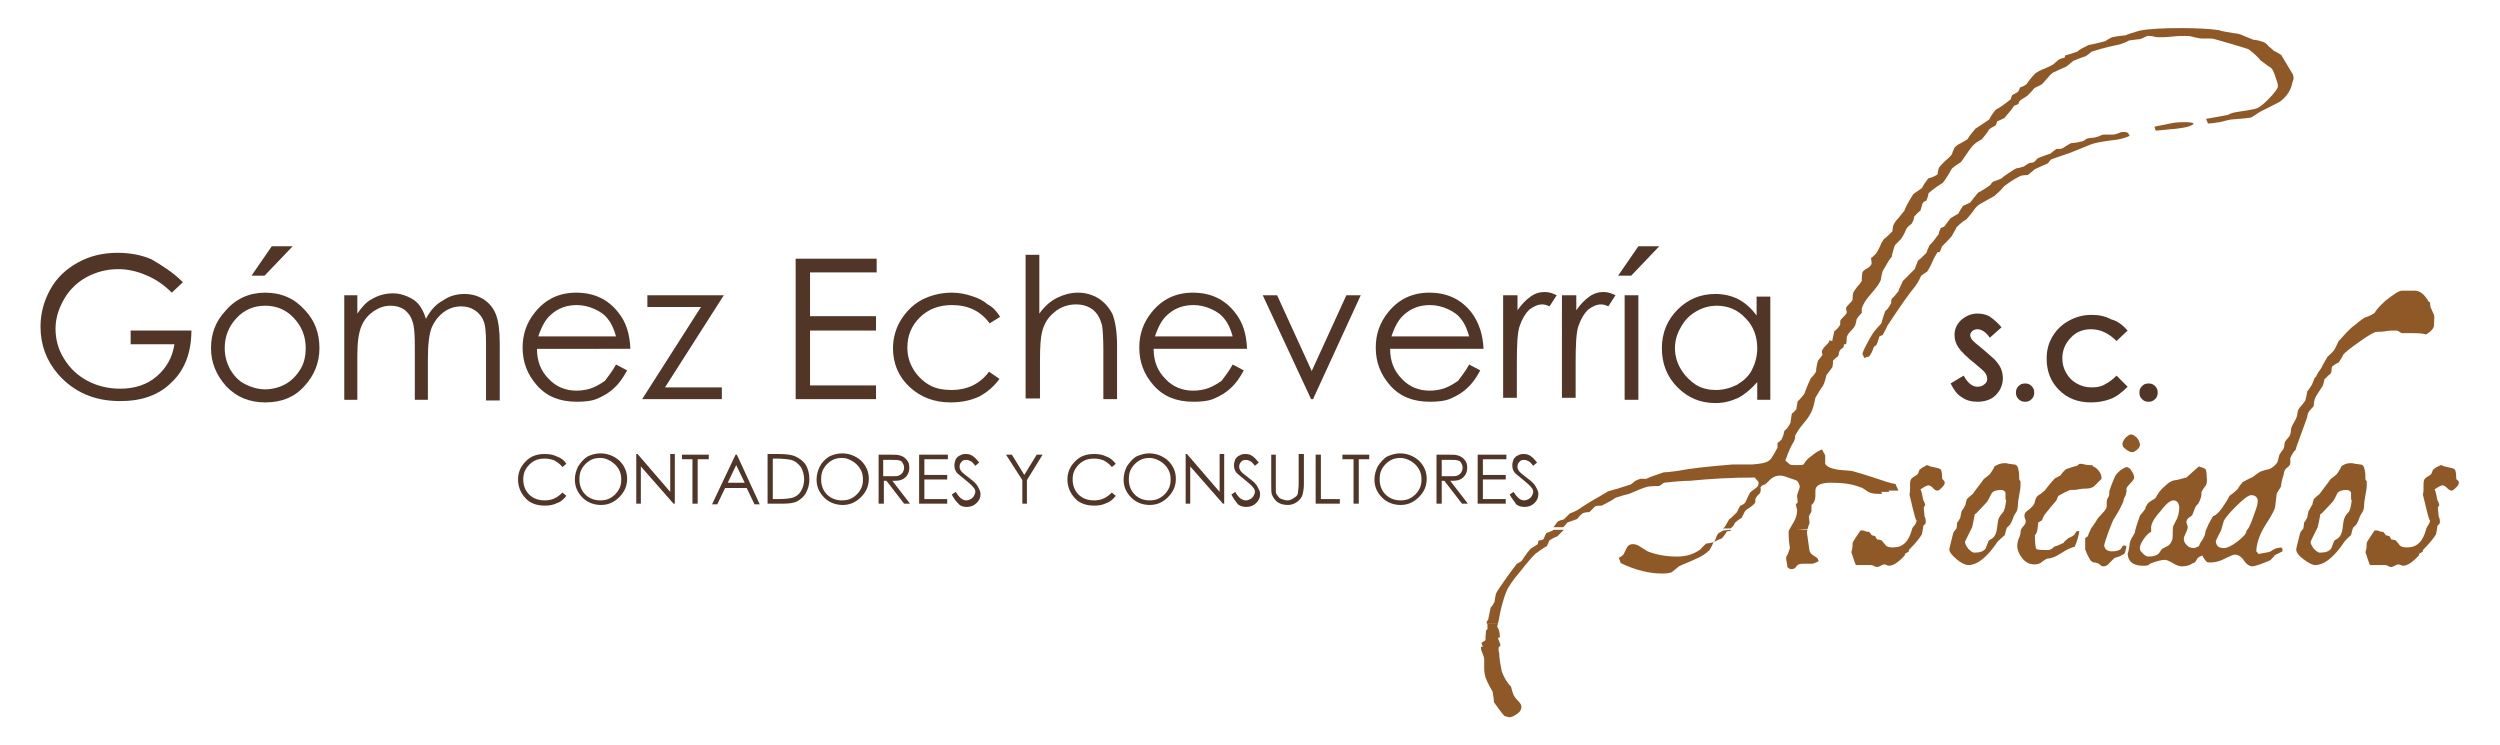 <?xml version="1.0" encoding="utf-8"?>
<!-- Generator: Adobe Illustrator 18.0.0, SVG Export Plug-In . SVG Version: 6.00 Build 0)  -->
<!DOCTYPE svg PUBLIC "-//W3C//DTD SVG 1.1//EN" "http://www.w3.org/Graphics/SVG/1.1/DTD/svg11.dtd">
<svg version="1.1" id="Layer_1" xmlns="http://www.w3.org/2000/svg" xmlns:xlink="http://www.w3.org/1999/xlink" x="0px" y="0px"
	 viewBox="0 0 382.7 114" enable-background="new 0 0 382.7 114" xml:space="preserve">
<g>
	<g>
		<path fill="#513628" d="M28,43.2l-1.7,1.6c-1.2-1.2-2.5-2.1-4-2.7c-1.4-0.6-2.8-0.9-4.2-0.9c-1.7,0-3.3,0.4-4.8,1.2
			c-1.5,0.8-2.7,2-3.5,3.4c-0.8,1.4-1.3,2.9-1.3,4.5c0,1.6,0.4,3.2,1.3,4.6c0.9,1.5,2.1,2.6,3.6,3.4c1.5,0.8,3.2,1.2,5,1.2
			c2.2,0,4.1-0.6,5.6-1.9c1.5-1.3,2.4-2.9,2.7-4.9H20v-2.1h9.3c0,3.3-1,6-3,7.9c-2,2-4.6,2.9-7.9,2.9c-4,0-7.1-1.4-9.5-4.1
			c-1.8-2.1-2.7-4.5-2.7-7.3c0-2,0.5-3.9,1.5-5.7c1-1.8,2.4-3.1,4.2-4.1c1.8-1,3.8-1.5,6.1-1.5c1.8,0,3.6,0.3,5.2,1
			C24.9,40.7,26.5,41.7,28,43.2L28,43.2z"/>
		<path fill-rule="evenodd" clip-rule="evenodd" fill="#513628" d="M40.6,44.8c2.5,0,4.5,0.9,6.1,2.7c1.5,1.6,2.2,3.5,2.2,5.8
			c0,2.2-0.8,4.2-2.3,5.8c-1.5,1.7-3.5,2.5-6,2.5c-2.4,0-4.4-0.8-6-2.5c-1.5-1.7-2.3-3.6-2.3-5.8c0-2.2,0.7-4.1,2.2-5.7
			C36.1,45.7,38.2,44.8,40.6,44.8L40.6,44.8z M40.6,46.8c-1.7,0-3.2,0.6-4.4,1.9c-1.2,1.3-1.8,2.8-1.8,4.6c0,1.2,0.3,2.2,0.8,3.2
			c0.6,1,1.3,1.8,2.3,2.3c1,0.5,2,0.8,3.1,0.8c1.1,0,2.2-0.3,3.1-0.8c0.9-0.5,1.7-1.3,2.3-2.3c0.6-1,0.8-2.1,0.8-3.2
			c0-1.8-0.6-3.3-1.8-4.6C43.8,47.4,42.3,46.8,40.6,46.8L40.6,46.8z M41.6,37.7h3.2l-4.3,4.5h-2L41.6,37.7L41.6,37.7z"/>
		<path fill="#513628" d="M52.7,45.2h2v2.8c0.7-1,1.4-1.8,2.2-2.2c1-0.6,2.1-0.9,3.3-0.9c0.8,0,1.5,0.2,2.2,0.5
			c0.7,0.3,1.3,0.7,1.7,1.2c0.4,0.5,0.8,1.2,1.1,2.2c0.7-1.3,1.5-2.2,2.6-2.8c1-0.7,2.1-1,3.3-1c1.1,0,2.1,0.3,2.9,0.8
			c0.9,0.6,1.5,1.3,1.9,2.3c0.4,1,0.6,2.5,0.6,4.5v8.7h-2.1v-8.7c0-1.7-0.1-2.9-0.4-3.5c-0.2-0.6-0.7-1.2-1.3-1.6
			c-0.6-0.4-1.3-0.6-2.1-0.6c-1,0-1.9,0.3-2.7,0.9c-0.8,0.6-1.4,1.4-1.8,2.3c-0.4,1-0.6,2.6-0.6,4.9v6.2h-2V53
			c0-1.9-0.1-3.2-0.4-3.9c-0.2-0.7-0.6-1.2-1.2-1.7c-0.6-0.4-1.3-0.6-2.1-0.6c-1,0-1.8,0.3-2.7,0.9c-0.8,0.6-1.4,1.3-1.8,2.3
			c-0.4,1-0.6,2.4-0.6,4.4v6.8h-2V45.2L52.7,45.2z"/>
		<path fill-rule="evenodd" clip-rule="evenodd" fill="#513628" d="M94.3,55.8l1.7,0.9c-0.6,1.1-1.2,2-2,2.7
			c-0.7,0.7-1.6,1.2-2.5,1.6c-0.9,0.4-2,0.5-3.2,0.5c-2.6,0-4.6-0.8-6.1-2.5c-1.5-1.7-2.2-3.6-2.2-5.8c0-2,0.6-3.8,1.9-5.4
			c1.6-2,3.7-3,6.3-3c2.7,0,4.9,1,6.5,3.1c1.2,1.5,1.7,3.3,1.8,5.5H82.2c0,1.9,0.6,3.4,1.8,4.6c1.1,1.2,2.6,1.8,4.2,1.8
			c0.8,0,1.6-0.1,2.4-0.4c0.8-0.3,1.4-0.7,2-1.1C93.1,57.6,93.7,56.9,94.3,55.8L94.3,55.8z M94.3,51.5c-0.3-1.1-0.7-2-1.2-2.6
			c-0.5-0.7-1.2-1.2-2.1-1.6c-0.9-0.4-1.8-0.6-2.7-0.6c-1.6,0-2.9,0.5-4,1.5c-0.8,0.7-1.4,1.8-1.9,3.3H94.3L94.3,51.5z"/>
		<polygon fill="#513628" points="99.1,45.2 110.8,45.2 101.8,59.3 110.5,59.3 110.5,61.1 98.3,61.1 107.3,47 99.1,47 99.1,45.2 		
			"/>
		<polygon fill="#513628" points="121.8,39.6 134.2,39.6 134.2,41.7 124,41.7 124,48.4 134.1,48.4 134.1,50.6 124,50.6 124,59 
			134.1,59 134.1,61.1 121.8,61.1 121.8,39.6 		"/>
		<path fill="#513628" d="M153.1,48.5l-1.6,1c-1.4-1.9-3.3-2.8-5.8-2.8c-1.9,0-3.6,0.6-4.9,1.9c-1.3,1.3-1.9,2.8-1.9,4.6
			c0,1.2,0.3,2.3,0.9,3.3c0.6,1,1.4,1.8,2.4,2.4c1,0.6,2.2,0.8,3.5,0.8c2.3,0,4.3-0.9,5.7-2.8l1.6,1.1c-0.8,1.1-1.8,2-3.1,2.7
			c-1.3,0.6-2.7,0.9-4.4,0.9c-2.5,0-4.6-0.8-6.3-2.4c-1.7-1.6-2.5-3.6-2.5-5.9c0-1.5,0.4-3,1.2-4.3c0.8-1.3,1.9-2.4,3.2-3.1
			c1.4-0.7,2.9-1.1,4.6-1.1c1.1,0,2.1,0.2,3,0.5c1,0.3,1.8,0.7,2.5,1.3C152,47,152.6,47.7,153.1,48.5L153.1,48.5z"/>
		<path fill="#513628" d="M157,39h2.1v9c0.8-1.1,1.7-1.9,2.7-2.4c1-0.5,2.1-0.8,3.2-0.8c1.2,0,2.2,0.3,3.2,0.9
			c0.9,0.6,1.6,1.4,2.1,2.4c0.4,1,0.7,2.6,0.7,4.8v8.2h-2.1v-7.6c0-1.8-0.1-3.1-0.2-3.7c-0.3-1.1-0.7-1.8-1.4-2.4
			c-0.7-0.5-1.5-0.8-2.6-0.8c-1.2,0-2.4,0.4-3.3,1.2c-1,0.8-1.6,1.8-1.9,3.1c-0.2,0.8-0.3,2.2-0.3,4.3v5.8H157V39L157,39z"/>
		<path fill-rule="evenodd" clip-rule="evenodd" fill="#513628" d="M188.7,55.8l1.7,0.9c-0.6,1.1-1.2,2-2,2.7
			c-0.7,0.7-1.6,1.2-2.5,1.6c-0.9,0.4-2,0.5-3.2,0.5c-2.6,0-4.6-0.8-6.1-2.5c-1.5-1.7-2.2-3.6-2.2-5.8c0-2,0.6-3.8,1.9-5.4
			c1.6-2,3.7-3,6.3-3c2.7,0,4.9,1,6.5,3.1c1.2,1.5,1.7,3.3,1.8,5.5h-14.3c0,1.9,0.6,3.4,1.8,4.6c1.1,1.2,2.6,1.8,4.2,1.8
			c0.8,0,1.6-0.1,2.4-0.4c0.8-0.3,1.4-0.7,2-1.1C187.5,57.6,188.1,56.9,188.7,55.8L188.7,55.8z M188.7,51.5c-0.3-1.1-0.7-2-1.2-2.6
			c-0.5-0.7-1.2-1.2-2.1-1.6c-0.9-0.4-1.8-0.6-2.7-0.6c-1.6,0-2.9,0.5-4,1.5c-0.8,0.7-1.4,1.8-1.9,3.3H188.7L188.7,51.5z"/>
		<polygon fill="#513628" points="193.3,45.2 195.5,45.2 200.8,56.8 206.1,45.2 208.3,45.2 201,61.1 200.7,61.1 193.3,45.2 		"/>
		<path fill-rule="evenodd" clip-rule="evenodd" fill="#513628" d="M224.9,55.8l1.7,0.9c-0.6,1.1-1.2,2-2,2.7
			c-0.7,0.7-1.6,1.2-2.5,1.6c-0.9,0.4-2,0.5-3.2,0.5c-2.6,0-4.6-0.8-6.1-2.5c-1.5-1.7-2.2-3.6-2.2-5.8c0-2,0.6-3.8,1.9-5.4
			c1.6-2,3.7-3,6.3-3c2.7,0,4.9,1,6.5,3.1c1.1,1.5,1.7,3.3,1.8,5.5h-14.3c0,1.9,0.6,3.4,1.8,4.6c1.1,1.2,2.6,1.8,4.2,1.8
			c0.8,0,1.6-0.1,2.4-0.4c0.8-0.3,1.4-0.7,2-1.1C223.7,57.6,224.3,56.9,224.9,55.8L224.9,55.8z M224.9,51.5c-0.3-1.1-0.7-2-1.2-2.6
			c-0.5-0.7-1.2-1.2-2.1-1.6c-0.9-0.4-1.8-0.6-2.7-0.6c-1.6,0-2.9,0.5-4,1.5c-0.8,0.7-1.4,1.8-1.9,3.3H224.9L224.9,51.5z"/>
		<path fill="#513628" d="M230.2,45.2h2.1v2.3c0.6-0.9,1.3-1.6,2-2.1c0.7-0.5,1.4-0.7,2.2-0.7c0.6,0,1.2,0.2,1.8,0.5l-1.1,1.7
			c-0.4-0.2-0.8-0.3-1.1-0.3c-0.7,0-1.3,0.3-2,0.8c-0.6,0.6-1.1,1.4-1.5,2.6c-0.3,0.9-0.4,2.7-0.4,5.5v5.4h-2.1V45.2L230.2,45.2z"/>
		<path fill="#513628" d="M239.2,45.2h2.1v2.3c0.6-0.9,1.3-1.6,2-2.1c0.7-0.5,1.4-0.7,2.2-0.7c0.6,0,1.2,0.2,1.8,0.5l-1.1,1.7
			c-0.4-0.2-0.8-0.3-1.1-0.3c-0.7,0-1.3,0.3-2,0.8c-0.6,0.6-1.1,1.4-1.5,2.6c-0.3,0.9-0.4,2.7-0.4,5.5v5.4h-2.1V45.2L239.2,45.2z"/>
		<path fill-rule="evenodd" clip-rule="evenodd" fill="#513628" d="M248.7,45.2h2.1v16h-2.1V45.2L248.7,45.2z M250.8,37.7h3.2
			l-4.3,4.5h-2L250.8,37.7L250.8,37.7z"/>
		<path fill-rule="evenodd" clip-rule="evenodd" fill="#513628" d="M271,45.2v16h-2v-2.7c-0.9,1-1.8,1.8-2.9,2.4
			c-1.1,0.5-2.2,0.8-3.5,0.8c-2.3,0-4.2-0.8-5.8-2.4c-1.6-1.6-2.4-3.6-2.4-6c0-2.3,0.8-4.3,2.4-5.9c1.6-1.6,3.5-2.4,5.8-2.4
			c1.3,0,2.5,0.3,3.5,0.8c1.1,0.6,2,1.4,2.8,2.5v-2.9H271L271,45.2z M262.8,46.8c-1.1,0-2.2,0.3-3.2,0.9c-1,0.6-1.7,1.3-2.3,2.4
			c-0.6,1-0.9,2.1-0.9,3.2c0,1.1,0.3,2.2,0.9,3.2c0.6,1,1.4,1.8,2.3,2.4c1,0.6,2,0.8,3.1,0.8c1.1,0,2.2-0.3,3.2-0.8
			c1-0.6,1.8-1.3,2.3-2.3c0.5-1,0.8-2.1,0.8-3.3c0-1.8-0.6-3.4-1.8-4.6C266,47.4,264.5,46.8,262.8,46.8L262.8,46.8z"/>
		<path fill="#513628" d="M306.4,50.1l-1.8,1.6c-0.6-0.9-1.3-1.3-1.9-1.3c-0.3,0-0.6,0.1-0.8,0.3c-0.2,0.2-0.3,0.4-0.3,0.6
			s0.1,0.4,0.2,0.6c0.2,0.3,0.8,0.8,1.8,1.6c0.9,0.8,1.5,1.3,1.7,1.5c0.5,0.5,0.8,1,1,1.4c0.2,0.5,0.3,1,0.3,1.5
			c0,1-0.4,1.9-1.1,2.6c-0.7,0.7-1.7,1-2.8,1c-0.9,0-1.7-0.2-2.4-0.7c-0.7-0.4-1.2-1.1-1.7-2.1l2-1.2c0.6,1.1,1.3,1.7,2.1,1.7
			c0.4,0,0.8-0.1,1.1-0.4c0.3-0.2,0.4-0.5,0.4-0.8c0-0.3-0.1-0.6-0.3-0.9c-0.2-0.3-0.7-0.7-1.4-1.3c-1.4-1.1-2.3-2-2.7-2.6
			c-0.4-0.6-0.6-1.2-0.6-1.9c0-0.9,0.3-1.6,1-2.3c0.7-0.6,1.5-1,2.5-1c0.6,0,1.2,0.1,1.8,0.4C305.1,48.8,305.7,49.3,306.4,50.1
			L306.4,50.1z"/>
		<path fill="#513628" d="M310,58.7c0.4,0,0.7,0.1,1,0.4c0.3,0.3,0.4,0.6,0.4,1c0,0.4-0.1,0.7-0.4,1c-0.3,0.3-0.6,0.4-1,0.4
			c-0.4,0-0.7-0.1-1-0.4c-0.3-0.3-0.4-0.6-0.4-1c0-0.4,0.1-0.7,0.4-1C309.3,58.8,309.6,58.7,310,58.7L310,58.7z"/>
		<path fill="#513628" d="M325.7,50.6l-1.7,1.6c-1.2-1.2-2.5-1.8-3.9-1.8c-1.2,0-2.3,0.4-3.1,1.3c-0.8,0.8-1.3,1.9-1.3,3.1
			c0,0.9,0.2,1.6,0.6,2.3c0.4,0.7,0.9,1.2,1.6,1.6c0.7,0.4,1.4,0.6,2.3,0.6c0.7,0,1.4-0.1,1.9-0.4c0.6-0.3,1.2-0.7,1.9-1.4l1.7,1.7
			c-0.9,0.9-1.8,1.6-2.7,1.9c-0.8,0.3-1.8,0.5-2.9,0.5c-2,0-3.6-0.6-4.9-1.9c-1.3-1.3-1.9-2.9-1.9-4.8c0-1.3,0.3-2.4,0.9-3.4
			c0.6-1,1.4-1.8,2.5-2.4c1.1-0.6,2.2-0.9,3.5-0.9c1.1,0,2.1,0.2,3,0.7C324.1,49.1,325,49.8,325.7,50.6L325.7,50.6z"/>
		<path fill="#513628" d="M328.9,58.7c0.4,0,0.7,0.1,1,0.4c0.3,0.3,0.4,0.6,0.4,1c0,0.4-0.1,0.7-0.4,1c-0.3,0.3-0.6,0.4-1,0.4
			c-0.4,0-0.7-0.1-1-0.4c-0.3-0.3-0.4-0.6-0.4-1c0-0.4,0.1-0.7,0.4-1C328.2,58.8,328.5,58.7,328.9,58.7L328.9,58.7z"/>
		<path fill-rule="evenodd" clip-rule="evenodd" fill="#8F5927" d="M229.3,95.4c0,0.2-0.1,0.4-0.1,0.6c0,0,0.1,0.1,0.2,0.3
			c0.1,0.3,0.2,0.7,0.2,1.3h-0.3c0,0.1,0.1,0.3,0.2,0.6c0.1,0.3,0.2,0.5,0.2,0.6c0,0-0.1,0.1-0.2,0.2c-0.1,0.1-0.1,0.2-0.1,0.4
			c0,0.2,0,0.3,0.1,0.6c0,0.5,0.1,1.4,0.4,2.8c0.3,0.8,0.7,1.6,1.4,2.3c0.1,0.3,0.2,0.8,0.4,1.3c0.1,0.2,0.3,0.5,0.7,0.9
			c0.4,0.4,0.5,0.7,0.5,0.9c0,0.4-0.2,0.8-0.7,1.1c-0.4,0.3-0.8,0.5-1.2,0.5c-0.1,0-0.3-0.1-0.7-0.2c-0.5-0.5-1-1.3-1.6-2.1
			c0-0.3-0.1-0.9-0.2-1.6c-0.3-0.5-0.7-1.2-1.1-2.2c-0.1-0.4-0.2-0.8-0.2-1.4c0-0.7,0-1.2,0-1.4c0-0.2-0.1-0.5-0.3-1
			c-0.2-0.4-0.2-0.7-0.2-0.9h0.3c0,0-0.1-0.2-0.2-0.5l0-0.1l0.6-0.4c0-0.3,0-0.8,0.1-1.5l0.2-0.2c0-0.2,0-0.5,0-0.8H229.3
			L229.3,95.4z"/>
		<path fill-rule="evenodd" clip-rule="evenodd" fill="#8F5927" d="M239.4,81.1c-0.3,0.3-0.6,0.6-1,1c-0.3,0.1-0.7,0.3-1.2,0.6
			c-0.1,0.2-0.2,0.5-0.4,0.9c-0.4,0.2-1,0.6-1.8,1.2c-0.4,0.4-1.2,1.3-2.3,2.7c-1.2,1.4-1.8,2.4-2,2.8c-0.3,0.7-0.6,1.6-0.9,2.8
			c-0.2,0.8-0.3,1.6-0.5,2.4h-1.7c0-0.1,0-0.3,0-0.4l0.2-0.2c0.1-0.4,0.2-1.1,0.4-1.9c0.2-0.2,0.4-0.5,0.6-0.9
			c0-0.3,0.1-0.7,0.2-1.2c0.1-0.3,0.6-1,1.5-2.3s1.5-2,1.7-2.3c0.2-0.1,0.4-0.2,0.7-0.4c0.3-0.4,0.7-1.1,1.4-1.9
			c0.3-0.2,0.7-0.4,1.1-0.7l0.1-0.5c0.1-0.1,0.2-0.1,0.4-0.1c0.2-0.1,0.4-0.1,0.4-0.2c0.1-0.2,0.2-0.5,0.4-0.9
			c0.3-0.1,0.6-0.2,1-0.4c0,0,0.1-0.1,0.1-0.1L239.4,81.1L239.4,81.1z M265,81.1c-0.1,0.1-0.1,0.2-0.2,0.2c-0.1,0-0.3,0-0.5,0.1
			c-0.1,0.3-0.4,0.6-0.7,1c-0.3,0.1-0.7,0.3-1.3,0.6c-0.1,0.3-0.3,0.7-0.6,1.2c-0.5,0.5-1.2,1-2.2,1.4c-0.8,0.4-1.7,0.7-2.5,1.1
			c-0.2,0.2-0.6,0.5-1.1,0.9c-0.3,0.1-0.7,0.2-1.4,0.2c-2,0-4.1-0.5-6.4-1.6l-0.1-0.3l-0.2-0.5c0.2-0.1,0.4-0.2,0.7-0.5
			c0.1-0.1,0.2-0.4,0.5-1c0.2-0.4,0.5-0.6,0.9-0.6c0.4,0,0.8,0.1,1.2,0.4c0.6,0.4,1,0.6,1.1,0.7c1.3,0.5,2.8,0.8,4.5,0.8
			c1.3,0,2.5-0.3,3.6-1.1c0.2-0.2,0.4-0.5,0.9-0.9c0.3,0,0.6-0.1,1.1-0.2c0.2-0.1,0.3-0.4,0.4-0.7c0.1-0.4,0.3-0.6,0.4-0.7
			c0.2-0.1,0.4-0.2,0.7-0.4L265,81.1L265,81.1z M276.7,81.1c0,0.1-0.1,0.2-0.1,0.4c0,0.1,0.1,0.6,0.2,1.4c0.1,0.9,0.2,1.3,0.2,1.4
			c0.1,0.4,0.4,0.6,0.7,0.8c0.3,0.2,0.5,0.3,0.6,0.5c0,0,0,0.1,0.1,0.3c-0.5,0.3-0.9,0.4-1.1,0.4c0.4,0-0.1,0-1.4,0
			c-0.4,0-0.7,0.1-0.9,0.4c-0.2,0.3-0.4,0.4-0.6,0.4c-0.3,0-0.4,0-0.4,0l-0.4-0.3c0-0.2,0-0.4-0.1-0.8c-0.1-0.4-0.1-0.7,0-0.9
			c0.2-0.2,0.3-0.6,0.5-1.2c-0.1-0.6-0.2-1.4-0.2-2.5c0-0.1,0.1-0.3,0.2-0.5L276.7,81.1L276.7,81.1z"/>
		<path fill-rule="evenodd" clip-rule="evenodd" fill="#8F5927" d="M282.3,52.6c0,0.2-0.1,0.4-0.1,0.6c-0.1,0-0.2,0.1-0.3,0.2
			c-0.2,0.1-0.3,0.3-0.4,0.6c0,0.3-0.1,0.5-0.2,0.6c-0.2,0.1-0.4,0.3-0.7,0.6c0,0.2,0,0.6-0.1,1c-0.2,0.3-0.5,0.7-0.9,1.2
			c-0.1,0.4-0.2,0.9-0.5,1.6c-0.3,0.4-0.7,1-1.2,1.9c-0.1,0.4-0.2,1.1-0.5,1.9c-0.2,0.5-0.6,1.2-1.3,2c-0.7,0.8-1.1,1.5-1.3,1.9
			c0,0.2,0,0.5-0.2,0.9c-0.4,0.6-0.8,1.5-1.3,2.9l0.7,0.6c0.2,0.1,0.5,0.1,1,0.1c0.5,0,0.9,0,1.1-0.1c0.2-0.4,0.6-0.9,1.2-1.3
			c0.6-0.5,1.1-0.8,1.6-1c0.1,0.2,0.3,0.5,0.5,0.9c0,0.3,0,0.7,0,1.3c0.2,0.4,0.8,0.7,1.9,0.9c0.7,0.1,1.5,0.1,2.2,0.2
			c0.7,0.2,1.8,0.5,3.3,1c1.5,0.5,2.6,0.9,3.4,1c0,0.1,0,0.2,0.1,0.3l0.3,0.7l-1,0l-0.5,0l0.1,0.2c0,0-0.3,0-0.9,0l-0.3,0l0.1,0.3
			h-0.6c-0.7,0-1.1-0.1-1.5-0.3c-0.6-0.4-1-0.7-1.2-0.7c-1.2-0.5-2.7-0.7-4.5-0.7c-1.6,0-2.4,0.4-2.4,1.2c0,0.1,0,0.2,0,0.4
			c0,0.2,0,0.3,0,0.4c0,0.6-0.2,1.1-0.6,1.4c0,0.1,0,0.3,0,0.6c0,0.3,0,0.5-0.1,0.6c-0.1,0.1-0.2,0.3-0.3,0.6c0,0.2,0.1,0.6,0.1,1
			c-0.1,0.2-0.2,0.5-0.3,0.9H274c0.1-0.3,0.3-0.6,0.6-1.1c0.4-0.7,0.5-1.3,0.5-1.8c0-0.1,0-0.2-0.1-0.4c0-0.2-0.1-0.4-0.1-0.5
			l0.3-0.3c0-0.2-0.1-0.6-0.1-1c0-0.2,0.1-0.4,0.2-0.7c0.1-0.3,0.2-0.5,0.2-0.7c0-0.2-0.1-0.5-0.4-0.9c-0.4-0.2-0.9-0.3-1.4-0.5
			c-0.5-0.2-0.9-0.3-1.2-0.3c-0.6,0-1,0.2-1.4,0.5c-0.6,0.6-0.9,0.9-1,0.9c-0.2,0-0.4,0.1-0.6,0.4c0.1,0.5,0,0.9-0.3,1.1
			c-0.3,0.3-0.5,0.6-0.5,0.8c0,0.1,0,0.2,0,0.4c-0.1,0.2-0.3,0.4-0.7,0.7c-0.5,0.3-0.8,0.5-0.9,0.7c-0.1,0.2-0.3,0.6-0.5,1
			c-0.3,0.1-0.6,0.4-1,0.7c-0.1,0.3-0.3,0.6-0.7,0.9l-1.2,0c0.1-0.1,0.2-0.1,0.3-0.2c0.2-0.3,0.4-0.7,0.7-1.2
			c0.3-0.2,0.7-0.6,1.2-1.1c0.1-0.3,0.3-0.6,0.5-1c0.2,0,0.4-0.2,0.6-0.3c0.2-0.2,0.3-0.4,0.5-0.9c0.2-0.4,0.3-0.7,0.5-0.9
			c0.3-0.2,0.5-0.4,0.8-0.6c0.3-0.2,0.4-0.5,0.4-0.7l0-0.2c-0.1-0.1-0.3-0.4-0.6-0.7c-3.6,0-6.9,0.2-9.9,0.5c-0.9,0-2.3,0.1-4,0.3
			c-0.1,0.1-0.4,0.3-0.7,0.5c-0.4,0-1,0-1.8,0.1c-0.4,0.1-0.9,0.3-1.4,0.5c-0.7,0.3-1.2,0.5-1.4,0.6c-0.5,0.1-1.2,0.3-2.1,0.6
			c-0.4,0.3-1.1,0.7-2.1,1.2c-0.2,0-0.6,0-1,0.1c-0.2,0.2-0.5,0.5-0.9,0.9c-0.2,0-0.5,0-0.8,0.1c-0.2,0-0.4,0.2-0.7,0.5
			c-0.2,0.3-0.4,0.5-0.5,0.5c-0.3,0.1-0.8,0.3-1.4,0.5c-0.1,0.2-0.3,0.4-0.6,0.7h-1.5c0.2-0.2,0.4-0.6,0.7-0.9
			c0.2-0.1,0.5-0.2,0.9-0.3c0.2-0.2,0.5-0.5,0.9-0.9c0.3-0.1,0.8-0.3,1.3-0.6c1-0.7,2.5-1.6,4.6-2.8c0.8-0.2,1.8-0.5,3.3-1
			c0.1,0,0.4-0.2,0.7-0.5c0.3-0.2,0.6-0.3,0.9-0.4c0.2,0,0.5,0,0.9,0c0.6-0.3,1.5-0.6,2.7-1c0.5,0,1.1-0.1,2-0.2
			c2-0.4,4.9-0.7,8.5-1c1,0,2,0,3,0c1.2-0.1,2.1-0.2,2.6-0.6c0.2-0.1,0.4-0.4,0.7-0.9c0.3-0.5,0.5-0.9,0.6-1.1c0-0.2,0-0.4,0-0.7
			c0.2-0.1,0.4-0.3,0.6-0.5c0.1-0.2,0.2-0.4,0.3-0.7c0.1-0.4,0.1-0.6,0.2-0.7c0.3-0.2,0.6-0.6,0.9-1.2c0-0.3,0.1-0.8,0.2-1.4
			c0.2-0.1,0.5-0.4,0.7-0.7c0-0.3,0.1-0.7,0.2-1.2c0.3-0.2,0.6-0.6,1-1.1c0.2-0.5,0.5-1.4,1-2.4c0.2-0.2,0.5-0.5,0.8-1
			c0-0.4,0.1-1,0.3-1.7c0.2-0.2,0.4-0.5,0.7-0.9c-0.1-0.2-0.1-0.3-0.1-0.6c0.1-0.2,0.2-0.4,0.5-0.7c0.3-0.3,0.5-0.5,0.6-0.7
			c0-0.1,0-0.1,0-0.2L282.3,52.6L282.3,52.6z M287.3,52.6c-0.2,0.2-0.3,0.4-0.5,0.6c-0.1,0.4-0.3,0.9-0.7,1.4
			c-0.2,0-0.4,0.1-0.7,0.2c-0.1-0.1-0.1-0.3-0.3-0.6c0-0.1,0.2-0.7,0.7-1.6L287.3,52.6L287.3,52.6z"/>
		<path fill-rule="evenodd" clip-rule="evenodd" fill="#8F5927" d="M280.4,52.6c0.1-0.5,0.2-1.1,0.4-1.9c0.3-0.2,0.6-0.5,0.9-1
			c0-0.1,0-0.3,0-0.5c0-0.2,0.2-0.4,0.5-0.7c0.3-0.3,0.5-0.5,0.5-0.7c0-0.2-0.1-0.4-0.1-0.6c0-0.2,0.2-0.4,0.5-0.7
			c0.3-0.3,0.5-0.5,0.5-0.7c0-0.2,0-0.6,0.1-1c0.1-0.2,0.3-0.5,0.6-0.9c0.4-0.4,0.6-0.7,0.7-0.9c0-0.3,0-0.7,0.1-1.3
			c0.1-0.2,0.3-0.4,0.7-0.6c0.4-0.2,0.6-0.5,0.7-0.7c0-0.2,0-0.5-0.1-0.9c0.2-0.1,0.4-0.3,0.7-0.6c0.2-0.2,0.4-0.6,0.7-1.2
			c0.2-0.6,0.5-1,0.7-1.2c0.3-0.2,0.7-0.6,1.2-1.1c0-0.2,0-0.4,0.1-0.8c0.1-0.3,0.3-0.7,0.8-1.2c0.4-0.5,0.7-0.9,0.9-1.1
			c0.2-0.6,0.7-1.5,1.4-2.6c0.3-0.2,0.7-0.5,1.3-0.9c0.2-0.4,0.5-0.9,1-1.5c0.4-0.1,0.8-0.2,1.4-0.6c0-0.3,0.1-0.6,0.2-1
			c0.2-0.3,0.5-0.6,1-1.1c0.5-0.4,0.9-0.8,1-1c0.1-0.3,0.2-0.6,0.4-1c0.2-0.2,0.5-0.5,1-0.7c0.5-0.3,0.9-0.5,1-0.6
			c0.2-0.4,0.6-0.9,1.2-1.6c0.5-0.3,1.2-0.8,2.1-1.4c0.2-0.4,0.5-0.9,1-1.5c0.6-0.3,1.3-0.8,2.3-1.6c0-0.1,0.1-0.3,0.2-0.6
			c0.1-0.1,0.3-0.2,0.7-0.4c0.2-0.1,0.4-0.3,0.5-0.8c0.3-0.1,0.6-0.2,1-0.5c0.3-0.4,0.7-1,1.4-1.7c0.3-0.2,0.8-0.5,1.4-0.7
			c0.7-0.3,1.1-0.5,1.4-0.7c0.2-0.2,0.4-0.4,0.8-0.7c0.2-0.1,0.5-0.2,0.9-0.3l0-0.3c0.4-0.1,1.1-0.3,1.9-0.6c0.3-0.3,0.9-0.6,1.7-1
			c0.6-0.1,1.4-0.3,2.6-0.6c0.2-0.2,0.5-0.3,1-0.6c0.5-0.1,1.1-0.2,2.1-0.3c0.4-0.2,1.1-0.4,2.1-0.7c1.5-0.3,3.7-0.4,6.5-0.4
			c2.2,0,4.1,0.1,5.6,0.3c0.5,0.2,1.4,0.3,2.5,0.5c0.3,0,0.8,0.1,1.4,0.4c1,0.4,1.5,0.6,1.5,0.6c0.3,0,0.8,0.1,1.4,0.3
			c0.3,0.1,0.6,0.3,0.9,0.7c0.4,0.3,0.7,0.6,0.8,0.7c0.3,0.1,0.6,0.3,1.1,0.6l1.8,3c0.1,0.3,0.1,0.5,0.1,0.7
			c-0.1,0.2-0.1,0.4-0.2,0.6c-0.2,1.1-0.8,2-1.8,2.8c-0.3,0.2-1.3,0.7-3.1,1.6c-0.3,0.2-0.8,0.5-1.4,0.9c-0.7,0.1-1.7,0.2-3.1,0.3
			c-0.6,0.1-1.2,0.3-1.7,0.4c-0.7,0.1-1.3,0.2-1.8,0.2l-0.3-0.7c0,0,1.1-0.2,3.3-0.6c0.2-0.1,0.6-0.3,1.1-0.4c2-0.3,3.1-0.5,3.3-0.6
			c0.6-0.2,1.4-0.9,2.4-2c0.6-0.7,0.9-1.1,0.9-1.4c0-0.3-0.1-0.7-0.3-1.2c-0.3-1-0.6-1.6-0.9-1.7c-0.5-0.3-0.9-0.7-1.4-1
			c-0.3-0.4-0.9-1-1.8-1.7c-0.1-0.1-1.1-0.4-2.8-0.9c-1.8-0.5-2.7-0.8-2.9-0.8c0,0-0.5,0-1.5,0c-0.3,0-0.7-0.1-1.2-0.2
			c-0.6-0.2-1-0.2-1.3-0.2c-0.5,0-1.2,0-2.1,0.1c-0.9,0.1-1.6,0.1-2,0.1c-0.2,0-0.4,0-0.8-0.1c-0.3-0.1-0.6-0.1-0.7-0.1h-0.3
			c-0.2,0.1-0.6,0.3-1.1,0.5c-0.4,0-0.9,0.1-1.7,0.2c-0.3,0.2-0.8,0.4-1.4,0.6c-1,0.2-2.4,0.5-4.3,1.1c-0.2,0.2-0.5,0.4-0.9,0.7
			c-0.4,0.1-1.1,0.4-1.9,0.7c-0.2,0.2-0.6,0.5-1.1,0.9c-0.5,0.2-1.1,0.5-2,0.9c-0.3,0.2-0.6,0.5-1,1c-0.4,0.5-0.7,0.8-0.9,0.9
			c-0.2,0.1-0.6,0.3-1,0.5c-0.2,0.3-0.6,0.7-1.1,1.2c-0.3,0.2-0.5,0.3-0.8,0.5c-0.3,0.2-0.5,0.4-0.5,0.7c-0.2,0.1-0.4,0.2-0.7,0.3
			c-0.3,0.5-0.8,1.1-1.5,1.9c-0.3,0.1-0.6,0.3-1.1,0.5c0,0.2-0.1,0.3-0.2,0.6c-0.2,0.1-0.6,0.3-1,0.6c-0.2,0.4-0.6,0.9-1.1,1.5
			c-0.3,0.2-0.8,0.4-1.3,0.9c-0.3,0.3-0.6,0.7-1,1.3c-0.4,0.6-0.7,1-0.9,1.3c-0.3,0.2-0.8,0.5-1.4,1c-0.3,0.5-0.7,1.3-1.4,2.2
			c-0.5,0.3-1.3,0.8-2.2,1.6c0,0.3-0.1,0.6-0.3,1.1l-0.4,0.2c-0.1,0.1-0.2,0.2-0.3,0.6c-0.1,0.4-0.2,0.7-0.2,0.7
			c-0.2,0.2-0.6,0.5-1,1c0,0.3-0.1,0.6-0.4,1.1c-0.2,0.1-0.4,0.3-0.7,0.6c-0.2,0.4-0.4,1-0.9,1.7c-0.2,0.2-0.5,0.5-0.9,0.9
			c-0.1,0.2-0.2,0.5-0.3,0.9c-0.1,0.4-0.2,0.7-0.2,0.9c-0.4,0.4-0.8,1.2-1.4,2.2c-0.1,0.3-0.2,0.8-0.3,1.4c-0.2,0.5-0.7,1.2-1.5,2.1
			c-0.8,0.9-1.2,1.6-1.4,2.2c0,0.2,0,0.4,0,0.7c-0.2,0.2-0.5,0.5-0.8,1c0,0.2-0.1,0.5-0.2,0.9c-0.1,0.2-0.3,0.5-0.7,0.9
			c-0.3,0.3-0.5,0.6-0.6,0.9c0,0.3,0,0.7-0.1,1.1L280.4,52.6L280.4,52.6z M285.8,52.6c0-0.1,0.1-0.2,0.1-0.2c0.6-1.1,1-1.7,1.2-1.9
			c0.2-0.2,0.5-0.6,0.9-1c0.1-0.4,0.3-1.1,0.6-1.9c0.3-0.2,0.6-0.6,0.9-1.2c0-0.2,0-0.4,0.1-0.7c0.3-0.2,0.6-0.6,1-1.1
			c0.1-0.4,0.4-0.9,0.7-1.6c0.4-0.4,1-1,1.8-1.8c0.1-0.3,0.3-0.7,0.5-1.3c0.3-0.2,0.7-0.6,1.3-1.2c0.1-0.3,0.2-0.6,0.5-1.2
			c0.4-0.3,0.8-0.9,1.4-1.7c0-0.2,0.1-0.5,0.3-0.9c0.2-0.1,0.4-0.1,0.6-0.3c0.2-0.3,0.5-0.7,0.9-1.2c0.3-0.2,0.7-0.4,1.2-0.7
			c0.1-0.3,0.4-0.7,0.7-1.2c0.3-0.1,0.7-0.3,1.1-0.5c0.3-0.4,0.7-0.9,1.2-1.5c0.4-0.2,1.1-0.6,1.9-1.2c0.1-0.2,0.2-0.3,0.4-0.5
			c0.3-0.1,0.7-0.2,1.3-0.5c0.4-0.4,1.1-0.8,2-1.4c0.2-0.1,0.4-0.2,0.7-0.2c0.3-0.1,0.6-0.2,0.7-0.2c0.1-0.1,0.3-0.2,0.6-0.4
			c0.1-0.1,0.4-0.2,0.7-0.2c0.1,0,0.3-0.1,0.5-0.3c0.2-0.3,0.4-0.4,0.4-0.4c0.4-0.2,1.1-0.4,1.9-0.7c0.2-0.2,0.5-0.4,0.9-0.7
			c0,0,0.2,0,0.5,0c0.2,0,0.5-0.1,0.9-0.4c0.5-0.3,0.8-0.5,0.9-0.5c0.4,0,1-0.1,1.8-0.3c0.1-0.1,0.3-0.2,0.6-0.4
			c0.2,0,0.4-0.1,0.7-0.1c0.3,0,0.7-0.1,1-0.2c0.4-0.2,0.7-0.3,0.9-0.3c-0.1,0,0.3,0,1.4,0c0.2,0,0.5-0.1,0.8-0.2
			c0.3-0.2,0.6-0.2,0.8-0.2l0,0c0.4,0,0.6,0.1,0.7,0.2c0.1,0.2,0.2,0.4,0.2,0.4c-0.6,0.3-1.6,0.6-2.9,0.7c-1.5,0.2-2.5,0.4-3,0.6
			c-0.8,0.3-1.9,0.8-3.5,1.4c-0.6,0.2-1.5,0.5-2.6,0.9c-0.1,0.1-0.3,0.3-0.5,0.6c-0.5,0.2-1.1,0.5-2,0.9c-0.2,0.2-0.6,0.5-1.1,0.9
			c-0.2,0-0.6,0-1,0.1c-0.5,0.2-1.4,0.7-2.6,1.6c-0.3,0.4-0.8,0.9-1.5,1.5c-0.5,0.3-1.3,0.7-2.3,1.3c-0.3,0.2-0.7,0.6-1,1.1
			c-0.5,0.6-0.8,1-1,1.2c-0.4,0.2-0.9,0.6-1.5,1.2c-0.1,0.3-0.4,0.7-0.7,1.3c-0.3,0.4-0.8,0.9-1.5,1.6c0,0-0.1,0.2-0.2,0.5
			c-0.1,0.3-0.2,0.4-0.2,0.4h-0.3c-0.2,0.3-0.5,0.8-0.8,1.5c-0.3,0.7-0.6,1.2-0.8,1.5c-0.2,0.1-0.5,0.3-0.9,0.6
			c-0.2,0.4-0.4,0.9-0.9,1.6c-1,1.2-2.4,3.2-4.3,6.1c-0.1,0.3-0.4,0.8-0.7,1.4c-0.1,0-0.3,0.1-0.5,0.2c-0.1,0.3-0.2,0.7-0.4,1.2
			c-0.1,0.1-0.2,0.2-0.3,0.3L285.8,52.6L285.8,52.6z M334.6,18.7L334.6,18.7c0.7,0,1.1,0.1,1.2,0.2c-0.1,0.3-0.9,0.6-2.6,0.8
			c-1.1,0.1-2.1,0.2-3.2,0.3l-0.2-0.6c0.8-0.2,1.6-0.3,2.4-0.5C333.1,18.7,333.9,18.7,334.6,18.7L334.6,18.7z"/>
		<path fill="#8F5927" d="M294.9,71.2L294.9,71.2c0,0,0.2,0,0.6,0.2c0.9,0.2,1.4,0.3,1.5,0.4c0.2,0.1,0.3,0.6,0.3,1.4
			c0,0.1,0.1,0.2,0.2,0.3c0.1,0.1,0.2,0.2,0.2,0.4c0,0.2-0.1,0.4-0.4,0.7c-0.3,0.3-0.5,0.5-0.7,0.5c-0.2,0-0.5-0.1-0.7-0.4
			c-0.3-0.3-0.5-0.4-0.7-0.4c-0.2,0-0.6,0.2-1.2,0.6c0.2,0.5,0.3,1,0.4,1.6c0.1,0.2,0.2,0.4,0.3,0.7c0,0.1,0,0.2-0.1,0.3
			c-0.1,0.1-0.1,0.2-0.1,0.4c0.1,0.7,0.1,1.1,0.1,1.1c0.1,0.2,0.2,0.5,0.2,0.8c0,0.2,0,0.4-0.2,0.5c-0.1,0.1-0.2,0.2-0.2,0.3
			c0,0.3-0.1,0.7-0.2,1.2c-0.3,0.5-0.9,1.3-2,2.4v0.2c0,0.1-0.1,0.1-0.3,0.2c-0.1,0.1-0.2,0.1-0.3,0.2l0,0.2c-1,1.1-1.8,1.6-2.4,1.6
			c-0.1,0-0.2,0-0.4-0.1c-0.2-0.1-0.3-0.1-0.4-0.1c-0.1,0-0.3,0.1-0.5,0.2c-0.2,0.1-0.4,0.2-0.5,0.2c-0.1,0-0.3,0-0.6-0.2
			c-0.2-0.1-0.4-0.1-0.5-0.1c-0.1,0-0.2,0-0.4,0c-0.2,0-0.3,0-0.4,0c-0.2,0-0.4,0-0.7,0c-0.3,0-0.5,0-0.7,0c-0.2-0.4-0.4-1.1-0.7-2
			c0.1-0.2,0.2-0.6,0.2-1.4c0-0.1,0.4-0.7,1.2-1.9h0.2c0.1,0,0.3,0,0.5,0.1c0.2,0.1,0.4,0.1,0.5,0.1c0.1,0,0.2,0.1,0.3,0.2
			c0.1,0.2,0.2,0.3,0.2,0.3c0.1,0,0.1,0.1,0.3,0.1c0.1,0,0.2,0.1,0.3,0.1c0,0.1,0.1,0.3,0.3,0.5c0.2,0,0.3,0,0.6,0.1
			c0.1,0.1,0.3,0.3,0.6,0.7c0.2,0.3,0.6,0.4,1.2,0.4c1.5,0,2.4-0.9,2.9-2.8c0-0.1,0.1-0.3,0.4-0.6c0.2-0.3,0.3-0.6,0.3-0.7
			c-0.2-0.2-0.3-0.8-0.6-1.9c-0.1-0.5-0.3-1.2-0.5-2.1c0.1-0.3,0.1-0.8,0.1-1.7c0-0.4,0.1-0.7,0.4-0.9c0.5-0.3,0.8-0.5,0.8-0.6
			c0.1-0.1,0.1-0.3,0.2-0.5c0-0.1,0.2-0.2,0.6-0.5C294.7,71.4,294.9,71.2,294.9,71.2L294.9,71.2z"/>
		<path fill-rule="evenodd" clip-rule="evenodd" fill="#8F5927" d="M306.8,70.9L306.8,70.9c0.2,0,0.4,0,0.7,0.1
			c0.3,0,0.6,0.1,0.8,0.1c0.4,0,0.6,0.3,0.7,0.9c0.1,0.4,0.1,0.9,0.1,1.4l0.2,0.3c0,0.2,0,0.4,0,0.7c0,0.3-0.1,0.8-0.2,1.4
			c-0.1,0.6-0.2,1.1-0.2,1.5s-0.1,0.8-0.2,1c-0.2,0.3-0.4,0.6-0.5,0.9c-0.1,0.3-0.2,0.6-0.5,1.1c-0.1,0.1-0.3,0.3-0.5,0.5
			c-0.1,0.3-0.2,0.6-0.3,1.1c-0.2,0.2-0.6,0.5-1.1,1c-1.6,2.4-3.1,3.6-4.5,3.6c-0.4,0-1.1-0.3-1.8-0.9c-0.7-0.6-1.1-1.1-1.1-1.5
			c0-0.1,0.1-0.5,0.3-1.3c0.2-0.8,0.3-1.3,0.4-1.4c0.1-0.1,0.2-0.3,0.4-0.5c0-0.2,0.1-0.5,0.1-0.9c0.2-0.2,0.3-0.4,0.5-0.8
			c0-0.2,0.1-0.5,0.2-1c0.2-0.2,0.4-0.6,0.6-1c0-0.2,0.1-0.5,0.2-0.8c0.2-0.2,0.5-0.5,0.9-0.8c0.4-0.6,1-1.3,1.7-2.3
			c0.2-0.1,0.5-0.4,0.9-0.7c0.5-0.7,0.7-1.1,0.7-1.2C305.8,71.1,306.3,70.9,306.8,70.9L306.8,70.9z M306.3,75
			c-0.7,0-1.2,0.2-1.4,0.5c-0.2,0.4-0.5,0.9-0.7,1.3c-0.4,0.4-0.9,1-1.7,1.8l-0.2,0.1c-0.1,0.5-0.2,1.2-0.4,2
			c-0.2,0.4-0.4,0.8-0.6,1.2c-0.3,0.6-0.5,1-0.5,1.1c0,0.2,0.2,0.6,0.5,1c0.4,0.4,0.7,0.6,0.9,0.6c0.9,0,1.5-0.2,1.8-0.7
			c0.1-0.4,0.3-0.7,0.4-1.1c0.1-0.1,0.3-0.2,0.6-0.4c0.4-0.3,0.6-0.8,0.7-1.5c0.1-0.9,0.2-1.5,0.3-1.6c0.1-0.3,0.4-0.6,0.7-1
			c0.1-0.2,0.3-0.7,0.4-1.7l-0.1-0.2v0c0-0.7,0-1,0-1C306.9,75.2,306.7,75,306.3,75L306.3,75z"/>
		<path fill="#8F5927" d="M318.5,71L318.5,71c0.1,0,0.3,0,0.6,0.1c0.4,0.1,0.7,0.1,0.9,0.1l0.3,0l0.1,0.2c0.3,0.1,0.6,0.3,0.9,0.7
			c0.3,0.4,0.4,0.7,0.4,1.1v0.1c-0.7,0.7-1.1,1.1-1.1,1.1c-0.3,0.3-0.8,0.4-1.4,0.4c-0.2,0-0.5,0-1,0.1c-0.4,0.1-0.8,0.1-1,0.1
			l-0.3,0c-0.5,0.2-1.1,0.5-1.8,0.9c-0.1,0.2-0.2,0.4-0.3,0.7c-0.6,0.7-1.2,1.4-1.9,2.3c0,0.1-0.1,0.2-0.2,0.4
			c0,0.2-0.1,0.3-0.2,0.4l-0.5,0.3c0,0,0,0.4-0.1,1c-0.1,0.5-0.2,0.8-0.4,0.9c0,1.2,0.1,1.9,0.2,2.1c0.2,0.2,0.8,0.2,1.9,0.2
			c0.1,0,0.3-0.1,0.5-0.2c0.2-0.2,0.3-0.2,0.3-0.3c0.4-0.1,0.9-0.3,1.5-0.6c0.1-0.2,0.3-0.4,0.7-0.7c0.2-0.1,0.5-0.2,0.9-0.5
			c0,0,0.1-0.1,0.2-0.3c0.1-0.2,0.2-0.3,0.3-0.3l0.2,0l0.1,0c-0.1,0.7-0.3,1.5-0.7,2.4c-0.5,0.1-1.2,0.4-2.1,1
			c-0.8,0.5-1.5,0.8-2,0.8c-0.2,0-0.5,0.2-0.9,0.5c-0.3,0.3-0.7,0.4-1.2,0.4c-0.7,0-1.3-0.3-1.8-0.9c-0.5-0.6-0.8-1.3-0.8-2
			c0-0.3,0.1-0.6,0.2-1c0.2-0.4,0.3-0.7,0.3-1c0-0.3,0.1-0.6,0.4-0.9c0.3-0.3,0.4-0.6,0.4-0.8c0-0.1,0-0.2-0.1-0.4
			c-0.1-0.2-0.1-0.4-0.1-0.5c0-0.3,0.2-0.6,0.7-0.9c0.5-0.4,0.7-0.7,0.8-0.9c0.1-0.2,0.1-0.5,0.3-0.9c0.1-0.2,0.3-0.4,0.7-0.6
			c0.3-0.3,0.5-0.4,0.6-0.5c0.4-0.5,0.9-1.2,1.6-1.9c0.2-0.1,0.4-0.2,0.8-0.4c0.2-0.3,0.4-0.6,0.9-1c0.3-0.1,0.9-0.3,1.6-0.5
			c0.1,0,0.2-0.1,0.3-0.2C318.2,71,318.4,71,318.5,71L318.5,71z"/>
		<path fill-rule="evenodd" clip-rule="evenodd" fill="#8F5927" d="M326.2,66.5c0.3,0,0.6,0.2,0.9,0.5c0.3,0.3,0.4,0.7,0.5,1
			c0,0.2-0.1,0.5-0.3,0.7c-0.2,0.2-0.5,0.4-0.7,0.5l-0.3,0c-0.3,0-0.8-0.3-1.3-0.8l-0.1-0.4c0-0.2,0.1-0.5,0.4-0.9
			C325.7,66.7,326,66.5,326.2,66.5L326.2,66.5z M325.5,71.5L325.5,71.5c0.3,0,0.6,0.2,0.8,0.6c0.3,0.4,0.4,0.8,0.4,1
			c0,0.2-0.2,0.5-0.6,0.9c-0.4,0.4-0.6,0.7-0.6,0.9c0.1,0.2,0,0.5-0.1,0.9l-0.3,0.6c0,0.4-0.3,0.9-0.7,1.7c-0.3,0.5-0.6,1-0.9,1.5
			c-0.1,0.2-0.4,0.9-0.8,2c-0.4,1.1-0.6,1.8-0.6,1.9c0.1,0.6,0.5,0.9,1.2,0.9c0.6,0,1-0.1,1.3-0.3c0,0,0.1-0.1,0.2-0.3
			c0.1-0.2,0.2-0.3,0.3-0.3c0.1,0,0.2,0,0.4,0.1c0,0.2-0.1,0.5-0.2,1c-0.1,0.2-0.3,0.3-0.7,0.5c-0.5,0.2-0.8,0.3-0.9,0.3
			c-0.1,0.1-0.3,0.3-0.8,0.8c-0.3,0.4-0.6,0.5-1,0.5c-0.1,0-0.3-0.1-0.4-0.2c-0.1-0.1-0.2-0.2-0.2-0.2c-0.3-0.1-0.5-0.2-0.8-0.2
			c-0.3-0.1-0.5-0.3-0.6-0.5c-0.4-0.7-0.6-1.2-0.7-1.5c0-0.2,0-0.8,0-1.7c0.1-0.1,0.2-0.2,0.4-0.3c0.1-0.3,0.2-0.6,0.5-1.2
			c0.2-0.3,0.6-0.8,1-1.5c0.1-0.1,0.3-0.4,0.8-0.9c0.4-0.4,0.6-0.8,0.6-1c0-0.2,0-0.5,0-0.8c0-0.1,0.1-0.4,0.3-0.7
			c0.1-0.2,0.1-0.5,0.1-0.9c0,0.1,0.1-0.2,0.3-0.8c0.4-1,0.6-1.5,0.7-1.6C324.3,72.2,324.7,71.8,325.5,71.5L325.5,71.5z"/>
		<path fill-rule="evenodd" clip-rule="evenodd" fill="#8F5927" d="M336.6,71.4L336.6,71.4c0.6,0.2,0.9,0.3,1,0.4
			c0.1,0.1,0.2,0.5,0.2,1.1c0.1,0.8,0,1.3-0.2,1.5c-0.4,0.5-0.6,0.9-0.6,1c0,0.2,0,0.5-0.1,0.8c-0.1,0.3-0.2,0.6-0.4,0.9
			c-0.2,0.2-0.4,0.4-0.5,0.7c-0.1,0.2-0.2,0.6-0.4,1c0,0.1-0.2,0.2-0.6,0.5c-0.2,0.2-0.3,0.4-0.3,0.6c0,0.2,0.1,0.4,0.2,0.7
			c0,0.3-0.1,0.6-0.3,1c-0.2,0.4-0.3,0.7-0.3,0.9c0,0.4,0.2,0.7,0.5,1c0.3,0.3,0.7,0.4,1.1,0.4c0.1,0,0.3-0.1,0.5-0.2
			c0.2-0.1,0.4-0.2,0.5-0.2c0,0,0.2,0.1,0.6,0.4c0,0.2,0,0.5-0.1,0.9c-0.1,0.1-0.2,0.2-0.4,0.3c-0.3,0.1-0.5,0.2-0.5,0.3
			c-0.1,0-0.2,0.2-0.3,0.4c-0.1,0.2-0.3,0.4-0.5,0.4c-0.4,0.3-1,0.5-1.7,0.5c-0.4,0-0.9-0.2-1.4-0.5c-0.5-0.3-0.9-0.5-1.2-0.5
			c-0.5,0-1.3,0.2-2.3,0.6l-0.2,0.2l-0.4,0.1c-1.8,0.1-2.7-0.5-2.8-1.8c0.1-0.3,0.2-0.7,0.3-1.4c0-0.3,0.1-0.6,0.3-1
			c0.3-0.5,0.5-0.8,0.5-0.9c0.1-0.6,0.4-1.5,0.8-2.6c0.2-0.2,0.4-0.5,0.8-1c0-0.2,0.1-0.4,0.3-0.7c0.1-0.2,0.4-0.4,0.7-0.6
			c0.4-0.2,0.6-0.4,0.6-0.4c0.3-0.6,0.7-1.2,1.3-1.7c0.7-0.7,1.3-1,1.8-1c0.1,0,0.4-0.1,0.8-0.2c0.4-0.1,0.7-0.2,0.8-0.2
			C335,72.8,335.7,72.2,336.6,71.4L336.6,71.4z M329.3,81L329.3,81c0,0,0,0.1,0,0.2c0,0.1,0,0.1,0,0.2c-0.4,0.2-0.8,0.6-1.2,1.2
			c-0.4,0.6-0.6,1.1-0.5,1.5c0,0.2,0.2,0.4,0.5,0.7c0.3,0.3,0.6,0.4,0.8,0.4c0.8,0,1.3-0.2,1.6-0.5c0.2-0.3,0.3-0.5,0.5-0.7
			c0.3-0.1,0.5-0.3,0.8-0.4c0.3-0.2,0.5-0.4,0.6-0.7c0.2-0.3,0.2-0.7,0.2-1.2c0-0.5,0-0.9,0.1-1.2c0,0,0.2-0.4,0.6-1.2
			c0.2-0.5,0.3-1.1,0.3-1.7c-0.1-0.7-0.4-1-0.9-1c-0.5,0-1.2,0.6-2.1,1.8C329.6,79.5,329.2,80.4,329.3,81L329.3,81z"/>
		<path fill-rule="evenodd" clip-rule="evenodd" fill="#8F5927" d="M367.7,44.5L367.7,44.5c0.1,0,0.5,0,1,0c0.4,0,0.7,0,1,0
			c0.7,0,1.4,0.5,2.1,1.7l0.2,0.1c0,0.2,0,0.5,0.1,0.8c0.2,0.4,0.3,0.7,0.5,1.1c0.1,0.2,0,0.7,0,1.6c0,0.4-0.4,0.9-1.2,1.4
			c-0.3-0.1-0.9-0.2-1.9-0.2h-1.8c-0.1,0-0.2-0.1-0.4-0.2c-0.2-0.2-0.4-0.2-0.7-0.2s-0.8,0-1.4,0.1c-0.6,0.1-1.1,0.1-1.4,0.1
			c-0.3,0-1.2,0.5-2.6,1.5c-1.4,1-2.2,1.6-2.5,2c-0.1,0.3-0.4,0.7-0.7,1.2c-0.3,0.1-0.6,0.3-1,0.6c0,0.1-0.1,0.3-0.1,0.7
			c0,0.3-0.2,0.5-0.5,0.7c-0.3,0.3-0.5,0.5-0.6,0.6c0,0.2-0.1,0.5-0.2,0.9c-0.3,0.5-0.6,0.9-0.9,1.4c-0.3,0.4-0.5,1-0.5,1.6
			c0,0.2-0.2,0.4-0.5,0.7c-0.3,0.3-0.5,0.7-0.5,1.1c0,0-0.3,0.9-0.9,2.5c-0.6,1.6-0.9,2.5-0.9,2.6c-0.3,0.2-0.5,0.6-0.8,1.2
			c0,0.1,0,0.2,0,0.4c0,0.2,0,0.3,0,0.4c0,0.2-0.2,0.5-0.5,0.7c-0.3,0.2-0.5,0.6-0.5,1c-0.1,0.3-0.3,0.9-0.4,1.6
			c0,0.2-0.1,0.5-0.3,0.7c-0.2,0.4-0.4,0.6-0.4,0.8c0,0.2-0.1,0.7-0.2,1.7c0,0.5-0.5,1.4-1.4,2.8c-0.9,1.4-1.4,2.7-1.5,4l0,0.2
			c0.1,0.1,0.2,0.2,0.3,0.4c1.1-0.2,1.8-0.3,1.9-0.4c0.4-0.3,0.7-0.4,0.7-0.4c0.1-0.1,0.4-0.1,0.9-0.2l0.2,0.2v0l0,0.4
			c-0.2,0.1-0.6,0.3-1.2,0.6c-0.1,0.2-0.3,0.4-0.6,0.7c-0.1,0.1-0.6,0.3-1.4,0.6c-0.8,0.3-1.3,0.4-1.4,0.4c-0.4,0-0.9-0.3-1.3-0.9
			c-0.4-0.6-0.9-0.9-1.4-0.9c-0.2,0-0.7,0.2-1.5,0.6c-0.7,0.4-1.5,0.6-2.2,0.6c-0.3,0-0.5,0-0.6-0.1c-0.1-0.1-0.4-0.4-0.7-1
			c-0.3-0.7-0.5-1.1-0.5-1.2c0-0.3,0.2-0.7,0.5-1.1c0.3-0.5,0.5-0.9,0.5-1.3c0-0.1,0.2-0.5,0.5-1.2c0.4-0.7,0.6-1.1,0.7-1.2
			c0.4-0.1,0.9-0.6,1.4-1.3c0.4-0.6,0.8-1.2,1.1-1.8c0.3-0.2,0.8-0.6,1.3-1.1c0.1-0.3,0.4-0.6,0.7-1c0.4-0.2,0.9-0.5,1.6-0.8
			c0.2-0.2,0.6-0.5,1.1-0.8c0.5-0.2,0.9-0.3,1.4-0.4c0.5-0.2,0.9-0.6,1.2-1c0.1-0.3,0.2-0.6,0.3-1.1c0.1-0.2,0.2-0.4,0.5-0.8
			c0.2-0.2,0.3-0.5,0.3-0.9c0-0.3,0.2-0.6,0.5-0.9c0.3-0.3,0.5-0.7,0.5-1.3c0-0.3,0.2-0.7,0.5-1.2c0.3-0.5,0.5-1,0.5-1.4
			c0-0.3,0.2-0.7,0.5-1c0.4-0.4,0.6-0.8,0.7-0.9c0.1-0.3,0.2-0.8,0.3-1.4c0.2-0.2,0.4-0.6,0.7-1c0.1-0.2,0.2-0.5,0.4-1
			c0.1-0.1,0.3-0.3,0.4-0.6c0.1-0.2,0.3-0.5,0.6-0.9c0.2-0.4,0.5-1,1-1.8c0.2-0.2,0.6-0.5,1-1c0.2-0.3,0.4-0.8,0.7-1.4
			c0.1-0.1,0.5-0.5,1.1-1.2c0.7-0.7,1-1,1.2-1.1c0.4-0.3,0.9-0.8,1.7-1.3c0.4-0.1,0.9-0.3,1.5-0.7c0.2-0.4,0.8-1.1,1.7-1.9
			C366.5,45,367.2,44.5,367.7,44.5L367.7,44.5z M339.2,82.8L339.2,82.8c0,0.7,0.4,1.1,1.2,1.1c0.5,0,1.2-0.3,2.1-1
			c0.9-0.7,1.4-1.2,1.4-1.7c0.3-0.2,0.6-0.9,1-2c0.4-1.1,0.7-1.9,0.7-2.3c0.1-0.7-0.3-1.1-1-1.1c-0.4,0-1.2,0.6-2.3,1.7
			c-1,1-1.7,1.8-1.9,2.3c-0.1,0.3-0.2,0.8-0.4,1.4C339.8,81.6,339.5,82.1,339.2,82.8L339.2,82.8z"/>
		<path fill-rule="evenodd" clip-rule="evenodd" fill="#8F5927" d="M359.8,70.9L359.8,70.9c0.2,0,0.4,0,0.7,0.1
			c0.3,0,0.6,0.1,0.8,0.1c0.4,0,0.6,0.3,0.7,0.9c0.1,0.4,0.1,0.9,0.1,1.4l0.2,0.3c0,0.2,0,0.4,0,0.7c0,0.3-0.1,0.8-0.2,1.4
			c-0.1,0.6-0.2,1.1-0.2,1.5s-0.1,0.8-0.2,1c-0.2,0.3-0.4,0.6-0.5,0.9c-0.1,0.3-0.2,0.6-0.5,1.1c-0.1,0.1-0.3,0.3-0.5,0.5
			c-0.1,0.3-0.2,0.6-0.3,1.1c-0.2,0.2-0.6,0.5-1,1c-1.6,2.4-3.1,3.6-4.5,3.6c-0.4,0-1-0.3-1.8-0.9c-0.8-0.6-1.1-1.1-1.1-1.5
			c0-0.1,0.1-0.5,0.3-1.3c0.2-0.8,0.3-1.3,0.4-1.4c0.1-0.1,0.2-0.3,0.4-0.5c0-0.2,0.1-0.5,0.1-0.9c0.2-0.2,0.3-0.4,0.5-0.8
			c0-0.2,0.1-0.5,0.2-1c0.2-0.2,0.3-0.6,0.6-1c0-0.2,0.1-0.5,0.2-0.8c0.2-0.2,0.5-0.5,0.9-0.8c0.4-0.6,1-1.3,1.7-2.3
			c0.2-0.1,0.5-0.4,0.9-0.7c0.5-0.7,0.7-1.1,0.7-1.2C358.8,71.1,359.2,70.9,359.8,70.9L359.8,70.9z M359.2,75
			c-0.7,0-1.2,0.2-1.4,0.5c-0.2,0.4-0.4,0.9-0.7,1.3c-0.4,0.4-0.9,1-1.7,1.8l-0.2,0.1c-0.1,0.5-0.2,1.2-0.4,2
			c-0.2,0.4-0.4,0.8-0.6,1.2c-0.3,0.6-0.5,1-0.5,1.1c0,0.2,0.2,0.6,0.5,1c0.4,0.4,0.7,0.6,0.9,0.6c0.9,0,1.5-0.2,1.8-0.7
			c0.1-0.4,0.3-0.7,0.4-1.1c0.1-0.1,0.3-0.2,0.6-0.4c0.4-0.3,0.6-0.8,0.7-1.5c0.1-0.9,0.2-1.5,0.3-1.6c0.1-0.3,0.3-0.6,0.7-1
			c0.1-0.2,0.3-0.7,0.4-1.7l-0.1-0.2v0c0-0.7,0-1,0-1C359.8,75.2,359.6,75,359.2,75L359.2,75z"/>
		<path fill="#8F5927" d="M373.6,71.2L373.6,71.2c0,0,0.2,0,0.6,0.2c0.9,0.2,1.4,0.3,1.5,0.4c0.2,0.1,0.3,0.6,0.3,1.4
			c0,0.1,0,0.2,0.2,0.3c0.1,0.1,0.2,0.2,0.2,0.4c0,0.2-0.1,0.4-0.4,0.7c-0.3,0.3-0.5,0.5-0.7,0.5c-0.2,0-0.4-0.1-0.7-0.4
			c-0.3-0.3-0.5-0.4-0.7-0.4c-0.2,0-0.6,0.2-1.2,0.6c0.2,0.5,0.3,1,0.4,1.6c0.1,0.2,0.2,0.4,0.3,0.7c0,0.1,0,0.2-0.1,0.3
			c-0.1,0.1-0.1,0.2-0.1,0.4c0.1,0.7,0.1,1.1,0.1,1.1c0.1,0.2,0.2,0.5,0.2,0.8c0,0.2,0,0.4-0.2,0.5c-0.1,0.1-0.2,0.2-0.2,0.3
			c0,0.3-0.1,0.7-0.2,1.2c-0.3,0.5-0.9,1.3-2,2.4v0.2c-0.1,0.1-0.1,0.1-0.3,0.2c-0.1,0.1-0.2,0.1-0.3,0.2l0,0.2
			c-1,1.1-1.8,1.6-2.4,1.6c-0.1,0-0.2,0-0.4-0.1c-0.2-0.1-0.3-0.1-0.4-0.1c-0.1,0-0.3,0.1-0.5,0.2c-0.2,0.1-0.4,0.2-0.5,0.2
			c-0.1,0-0.3,0-0.6-0.2c-0.2-0.1-0.4-0.1-0.5-0.1c-0.1,0-0.2,0-0.4,0c-0.2,0-0.3,0-0.4,0c-0.2,0-0.4,0-0.7,0c-0.3,0-0.5,0-0.7,0
			c-0.2-0.4-0.4-1.1-0.7-2c0.1-0.2,0.2-0.6,0.2-1.4c0-0.1,0.4-0.7,1.2-1.9h0.2c0.1,0,0.3,0,0.5,0.1c0.2,0.1,0.4,0.1,0.5,0.1
			c0.1,0,0.2,0.1,0.3,0.2c0.1,0.2,0.2,0.3,0.2,0.3c0.1,0,0.1,0.1,0.3,0.1c0.1,0,0.2,0.1,0.3,0.1c0.1,0.1,0.1,0.3,0.3,0.5
			c0.2,0,0.3,0,0.6,0.1c0.1,0.1,0.3,0.3,0.6,0.7c0.2,0.3,0.6,0.4,1.2,0.4c1.5,0,2.4-0.9,2.9-2.8c0-0.1,0.1-0.3,0.3-0.6
			c0.2-0.3,0.3-0.6,0.3-0.7c-0.2-0.2-0.3-0.8-0.6-1.9c-0.1-0.5-0.3-1.2-0.5-2.1c0.1-0.3,0.1-0.8,0.1-1.7c0-0.4,0.1-0.7,0.4-0.9
			c0.5-0.3,0.8-0.5,0.8-0.6c0.1-0.1,0.1-0.3,0.2-0.5c0-0.1,0.2-0.2,0.6-0.5C373.3,71.4,373.6,71.2,373.6,71.2L373.6,71.2z"/>
	</g>
	<g>
		<path fill="#513628" d="M86.7,71l-0.6,0.5c-0.3-0.4-0.7-0.7-1.2-1c-0.5-0.2-1-0.3-1.5-0.3c-0.6,0-1.2,0.1-1.7,0.4
			c-0.5,0.3-0.9,0.7-1.2,1.2c-0.3,0.5-0.4,1-0.4,1.6c0,0.9,0.3,1.7,0.9,2.3c0.6,0.6,1.4,0.9,2.4,0.9c1.1,0,1.9-0.4,2.7-1.2l0.6,0.5
			c-0.4,0.5-0.8,0.9-1.4,1.1c-0.6,0.3-1.2,0.4-1.9,0.4c-1.3,0-2.4-0.4-3.1-1.3c-0.6-0.7-1-1.6-1-2.7c0-1.1,0.4-2,1.2-2.8
			c0.8-0.8,1.7-1.1,2.9-1.1c0.7,0,1.3,0.1,1.9,0.4C85.9,70.1,86.4,70.5,86.7,71z"/>
		<path fill="#513628" d="M91.9,69.4c1.1,0,2.1,0.4,2.9,1.1c0.8,0.8,1.2,1.7,1.2,2.8c0,1.1-0.4,2-1.2,2.8c-0.8,0.8-1.7,1.2-2.8,1.2
			c-1.1,0-2.1-0.4-2.8-1.1c-0.8-0.8-1.2-1.7-1.2-2.8c0-0.7,0.2-1.4,0.5-2c0.4-0.6,0.8-1.1,1.4-1.5C90.5,69.6,91.2,69.4,91.9,69.4z
			 M91.9,70.1c-0.6,0-1.1,0.1-1.6,0.4c-0.5,0.3-0.9,0.7-1.2,1.2c-0.3,0.5-0.4,1-0.4,1.7c0,0.9,0.3,1.7,0.9,2.3
			c0.6,0.6,1.4,0.9,2.3,0.9c0.6,0,1.1-0.1,1.6-0.4c0.5-0.3,0.9-0.7,1.2-1.2c0.3-0.5,0.4-1,0.4-1.6c0-0.6-0.1-1.1-0.4-1.6
			c-0.3-0.5-0.7-0.9-1.2-1.2C93,70.3,92.5,70.1,91.9,70.1z"/>
		<path fill="#513628" d="M97.4,77.1v-7.6h0.2l5,5.8v-5.8h0.7v7.6h-0.2l-5-5.7v5.7H97.4z"/>
		<path fill="#513628" d="M104.4,70.3v-0.7h4.1v0.7h-1.7v6.8h-0.8v-6.8H104.4z"/>
		<path fill="#513628" d="M112.8,69.6l3.5,7.6h-0.8l-1.2-2.5H111l-1.2,2.5H109l3.6-7.6H112.8z M112.7,71.2l-1.3,2.7h2.6L112.7,71.2z
			"/>
		<path fill="#513628" d="M117.5,77.1v-7.6h1.6c1.1,0,2,0.1,2.5,0.3c0.7,0.3,1.3,0.7,1.7,1.3c0.4,0.6,0.6,1.4,0.6,2.3
			c0,0.8-0.2,1.4-0.5,2c-0.3,0.6-0.8,1-1.3,1.3c-0.5,0.3-1.3,0.4-2.2,0.4H117.5z M118.2,76.4h0.9c1,0,1.8-0.1,2.2-0.2
			c0.6-0.2,1-0.5,1.3-1c0.3-0.5,0.5-1.1,0.5-1.8c0-0.7-0.2-1.4-0.5-1.9c-0.4-0.5-0.8-0.9-1.5-1.1c-0.5-0.1-1.3-0.2-2.3-0.2h-0.5
			V76.4z"/>
		<path fill="#513628" d="M128.9,69.4c1.1,0,2.1,0.4,2.9,1.1c0.8,0.8,1.2,1.7,1.2,2.8c0,1.1-0.4,2-1.2,2.8c-0.8,0.8-1.7,1.2-2.8,1.2
			c-1.1,0-2.1-0.4-2.8-1.1c-0.8-0.8-1.2-1.7-1.2-2.8c0-0.7,0.2-1.4,0.5-2c0.3-0.6,0.8-1.1,1.4-1.5C127.5,69.6,128.2,69.4,128.9,69.4
			z M128.9,70.1c-0.6,0-1.1,0.1-1.6,0.4c-0.5,0.3-0.9,0.7-1.2,1.2c-0.3,0.5-0.4,1-0.4,1.7c0,0.9,0.3,1.7,0.9,2.3
			c0.6,0.6,1.4,0.9,2.3,0.9c0.6,0,1.1-0.1,1.6-0.4c0.5-0.3,0.9-0.7,1.2-1.2c0.3-0.5,0.4-1,0.4-1.6c0-0.6-0.1-1.1-0.4-1.6
			c-0.3-0.5-0.7-0.9-1.2-1.2C130,70.3,129.5,70.1,128.9,70.1z"/>
		<path fill="#513628" d="M134.5,69.6h1.5c0.8,0,1.4,0,1.7,0.1c0.4,0.1,0.8,0.3,1.1,0.7c0.3,0.3,0.4,0.7,0.4,1.2
			c0,0.4-0.1,0.8-0.3,1.1c-0.2,0.3-0.5,0.6-0.8,0.7c-0.4,0.2-0.9,0.2-1.5,0.2l2.7,3.5h-0.9l-2.7-3.5h-0.4v3.5h-0.8V69.6z
			 M135.2,70.3v2.6l1.3,0c0.5,0,0.9,0,1.1-0.1c0.2-0.1,0.4-0.2,0.6-0.5c0.1-0.2,0.2-0.4,0.2-0.7c0-0.3-0.1-0.5-0.2-0.7
			c-0.1-0.2-0.3-0.4-0.5-0.4c-0.2-0.1-0.6-0.1-1.1-0.1H135.2z"/>
		<path fill="#513628" d="M140.8,69.6h4.3v0.7h-3.6v2.4h3.5v0.7h-3.5v3h3.5v0.7h-4.3V69.6z"/>
		<path fill="#513628" d="M145.7,75.7l0.6-0.4c0.5,0.8,1,1.3,1.6,1.3c0.3,0,0.5-0.1,0.7-0.2c0.2-0.1,0.4-0.3,0.5-0.5
			c0.1-0.2,0.2-0.4,0.2-0.6c0-0.3-0.1-0.5-0.3-0.7c-0.2-0.3-0.7-0.7-1.3-1.2c-0.6-0.5-1-0.8-1.2-1c-0.3-0.4-0.4-0.7-0.4-1.2
			c0-0.3,0.1-0.6,0.2-0.9c0.2-0.3,0.4-0.5,0.7-0.6c0.3-0.2,0.6-0.2,0.9-0.2c0.4,0,0.7,0.1,1,0.3c0.3,0.2,0.6,0.5,1,1l-0.6,0.5
			c-0.3-0.4-0.5-0.6-0.7-0.7c-0.2-0.1-0.4-0.2-0.7-0.2c-0.3,0-0.6,0.1-0.7,0.3c-0.2,0.2-0.3,0.4-0.3,0.7c0,0.2,0,0.3,0.1,0.5
			c0.1,0.2,0.2,0.3,0.4,0.5c0.1,0.1,0.4,0.3,1,0.8c0.7,0.5,1.1,0.9,1.3,1.3c0.2,0.4,0.4,0.7,0.4,1.1c0,0.6-0.2,1-0.6,1.4
			c-0.4,0.4-0.9,0.6-1.5,0.6c-0.5,0-0.9-0.1-1.2-0.4C146.3,76.7,146,76.3,145.7,75.7z"/>
		<path fill="#513628" d="M154,69.6h0.9l1.9,3.1l1.9-3.1h0.9l-2.4,3.9v3.6h-0.7v-3.6L154,69.6z"/>
		<path fill="#513628" d="M170.8,71l-0.6,0.5c-0.3-0.4-0.7-0.7-1.2-1c-0.5-0.2-1-0.3-1.5-0.3c-0.6,0-1.2,0.1-1.7,0.4
			c-0.5,0.3-0.9,0.7-1.2,1.2c-0.3,0.5-0.4,1-0.4,1.6c0,0.9,0.3,1.7,0.9,2.3c0.6,0.6,1.4,0.9,2.4,0.9c1.1,0,1.9-0.4,2.7-1.2l0.6,0.5
			c-0.4,0.5-0.8,0.9-1.4,1.1c-0.6,0.3-1.2,0.4-1.9,0.4c-1.3,0-2.4-0.4-3.1-1.3c-0.6-0.7-1-1.6-1-2.7c0-1.1,0.4-2,1.2-2.8
			c0.8-0.8,1.7-1.1,2.9-1.1c0.7,0,1.3,0.1,1.9,0.4C170,70.1,170.4,70.5,170.8,71z"/>
		<path fill="#513628" d="M175.9,69.4c1.1,0,2.1,0.4,2.9,1.1c0.8,0.8,1.2,1.7,1.2,2.8c0,1.1-0.4,2-1.2,2.8c-0.8,0.8-1.7,1.2-2.8,1.2
			c-1.1,0-2.1-0.4-2.8-1.1c-0.8-0.8-1.2-1.7-1.2-2.8c0-0.7,0.2-1.4,0.5-2c0.4-0.6,0.8-1.1,1.4-1.5C174.6,69.6,175.2,69.4,175.9,69.4
			z M176,70.1c-0.6,0-1.1,0.1-1.6,0.4c-0.5,0.3-0.9,0.7-1.2,1.2c-0.3,0.5-0.4,1-0.4,1.7c0,0.9,0.3,1.7,0.9,2.3
			c0.6,0.6,1.4,0.9,2.3,0.9c0.6,0,1.1-0.1,1.6-0.4c0.5-0.3,0.9-0.7,1.2-1.2c0.3-0.5,0.4-1,0.4-1.6c0-0.6-0.1-1.1-0.4-1.6
			c-0.3-0.5-0.7-0.9-1.2-1.2C177.1,70.3,176.5,70.1,176,70.1z"/>
		<path fill="#513628" d="M181.5,77.1v-7.6h0.2l5,5.8v-5.8h0.7v7.6h-0.2l-5-5.7v5.7H181.5z"/>
		<path fill="#513628" d="M188.5,75.7l0.6-0.4c0.4,0.8,1,1.3,1.6,1.3c0.3,0,0.5-0.1,0.7-0.2c0.2-0.1,0.4-0.3,0.5-0.5
			c0.1-0.2,0.2-0.4,0.2-0.6c0-0.3-0.1-0.5-0.3-0.7c-0.2-0.3-0.7-0.7-1.3-1.2c-0.6-0.5-1-0.8-1.2-1c-0.3-0.4-0.4-0.7-0.4-1.2
			c0-0.3,0.1-0.6,0.2-0.9c0.2-0.3,0.4-0.5,0.7-0.6c0.3-0.2,0.6-0.2,0.9-0.2c0.4,0,0.7,0.1,1,0.3c0.3,0.2,0.6,0.5,1,1l-0.6,0.5
			c-0.3-0.4-0.5-0.6-0.7-0.7c-0.2-0.1-0.4-0.2-0.7-0.2c-0.3,0-0.6,0.1-0.7,0.3c-0.2,0.2-0.3,0.4-0.3,0.7c0,0.2,0,0.3,0.1,0.5
			c0.1,0.2,0.2,0.3,0.4,0.5c0.1,0.1,0.4,0.3,1,0.8c0.7,0.5,1.1,0.9,1.3,1.3c0.2,0.4,0.4,0.7,0.4,1.1c0,0.6-0.2,1-0.6,1.4
			c-0.4,0.4-0.9,0.6-1.5,0.6c-0.5,0-0.9-0.1-1.3-0.4C189.1,76.7,188.8,76.3,188.5,75.7z"/>
		<path fill="#513628" d="M194.5,69.6h0.8v4.6c0,0.5,0,0.9,0,1c0,0.3,0.1,0.5,0.3,0.7c0.1,0.2,0.3,0.4,0.6,0.5
			c0.3,0.1,0.6,0.2,0.9,0.2c0.3,0,0.5-0.1,0.7-0.2c0.2-0.1,0.4-0.3,0.6-0.4c0.2-0.2,0.3-0.4,0.3-0.7c0-0.2,0.1-0.6,0.1-1.2v-4.6h0.8
			v4.6c0,0.7-0.1,1.2-0.2,1.6c-0.1,0.4-0.4,0.8-0.8,1.1c-0.4,0.3-0.9,0.5-1.4,0.5c-0.6,0-1.1-0.1-1.6-0.4c-0.4-0.3-0.7-0.7-0.9-1.2
			c-0.1-0.3-0.1-0.8-0.1-1.6V69.6z"/>
		<path fill="#513628" d="M201.4,69.6h0.8v6.8h2.9v0.7h-3.7V69.6z"/>
		<path fill="#513628" d="M205.5,70.3v-0.7h4.1v0.7H208v6.8h-0.8v-6.8H205.5z"/>
		<path fill="#513628" d="M214.3,69.4c1.1,0,2.1,0.4,2.9,1.1c0.8,0.8,1.2,1.7,1.2,2.8c0,1.1-0.4,2-1.2,2.8c-0.8,0.8-1.7,1.2-2.8,1.2
			c-1.1,0-2.1-0.4-2.8-1.1c-0.8-0.8-1.2-1.7-1.2-2.8c0-0.7,0.2-1.4,0.5-2c0.4-0.6,0.8-1.1,1.4-1.5C213,69.6,213.6,69.4,214.3,69.4z
			 M214.4,70.1c-0.6,0-1.1,0.1-1.6,0.4c-0.5,0.3-0.9,0.7-1.2,1.2c-0.3,0.5-0.4,1-0.4,1.7c0,0.9,0.3,1.7,0.9,2.3
			c0.6,0.6,1.4,0.9,2.3,0.9c0.6,0,1.1-0.1,1.6-0.4c0.5-0.3,0.9-0.7,1.2-1.2c0.3-0.5,0.4-1,0.4-1.6c0-0.6-0.1-1.1-0.4-1.6
			c-0.3-0.5-0.7-0.9-1.2-1.2C215.5,70.3,214.9,70.1,214.4,70.1z"/>
		<path fill="#513628" d="M219.9,69.6h1.5c0.8,0,1.4,0,1.7,0.1c0.4,0.1,0.8,0.3,1.1,0.7c0.3,0.3,0.4,0.7,0.4,1.2
			c0,0.4-0.1,0.8-0.3,1.1c-0.2,0.3-0.5,0.6-0.8,0.7c-0.4,0.2-0.9,0.2-1.5,0.2l2.7,3.5h-0.9l-2.7-3.5h-0.4v3.5h-0.8V69.6z
			 M220.7,70.3v2.6l1.3,0c0.5,0,0.9,0,1.1-0.1c0.2-0.1,0.4-0.2,0.6-0.5c0.1-0.2,0.2-0.4,0.2-0.7c0-0.3-0.1-0.5-0.2-0.7
			c-0.1-0.2-0.3-0.4-0.5-0.4c-0.2-0.1-0.6-0.1-1.1-0.1H220.7z"/>
		<path fill="#513628" d="M226.3,69.6h4.3v0.7H227v2.4h3.5v0.7H227v3h3.5v0.7h-4.3V69.6z"/>
		<path fill="#513628" d="M231.1,75.7l0.6-0.4c0.5,0.8,1,1.3,1.6,1.3c0.3,0,0.5-0.1,0.7-0.2c0.2-0.1,0.4-0.3,0.5-0.5
			c0.1-0.2,0.2-0.4,0.2-0.6c0-0.3-0.1-0.5-0.3-0.7c-0.2-0.3-0.7-0.7-1.3-1.2c-0.6-0.5-1-0.8-1.2-1c-0.3-0.4-0.4-0.7-0.4-1.2
			c0-0.3,0.1-0.6,0.2-0.9c0.2-0.3,0.4-0.5,0.7-0.6c0.3-0.2,0.6-0.2,0.9-0.2c0.4,0,0.7,0.1,1,0.3c0.3,0.2,0.6,0.5,1,1l-0.6,0.5
			c-0.3-0.4-0.5-0.6-0.7-0.7c-0.2-0.1-0.4-0.2-0.7-0.2c-0.3,0-0.6,0.1-0.7,0.3c-0.2,0.2-0.3,0.4-0.3,0.7c0,0.2,0,0.3,0.1,0.5
			c0.1,0.2,0.2,0.3,0.4,0.5c0.1,0.1,0.4,0.3,1,0.8c0.7,0.5,1.1,0.9,1.3,1.3c0.2,0.4,0.4,0.7,0.4,1.1c0,0.6-0.2,1-0.6,1.4
			c-0.4,0.4-0.9,0.6-1.5,0.6c-0.5,0-0.9-0.1-1.3-0.4C231.8,76.7,231.4,76.3,231.1,75.7z"/>
	</g>
</g>
</svg>
